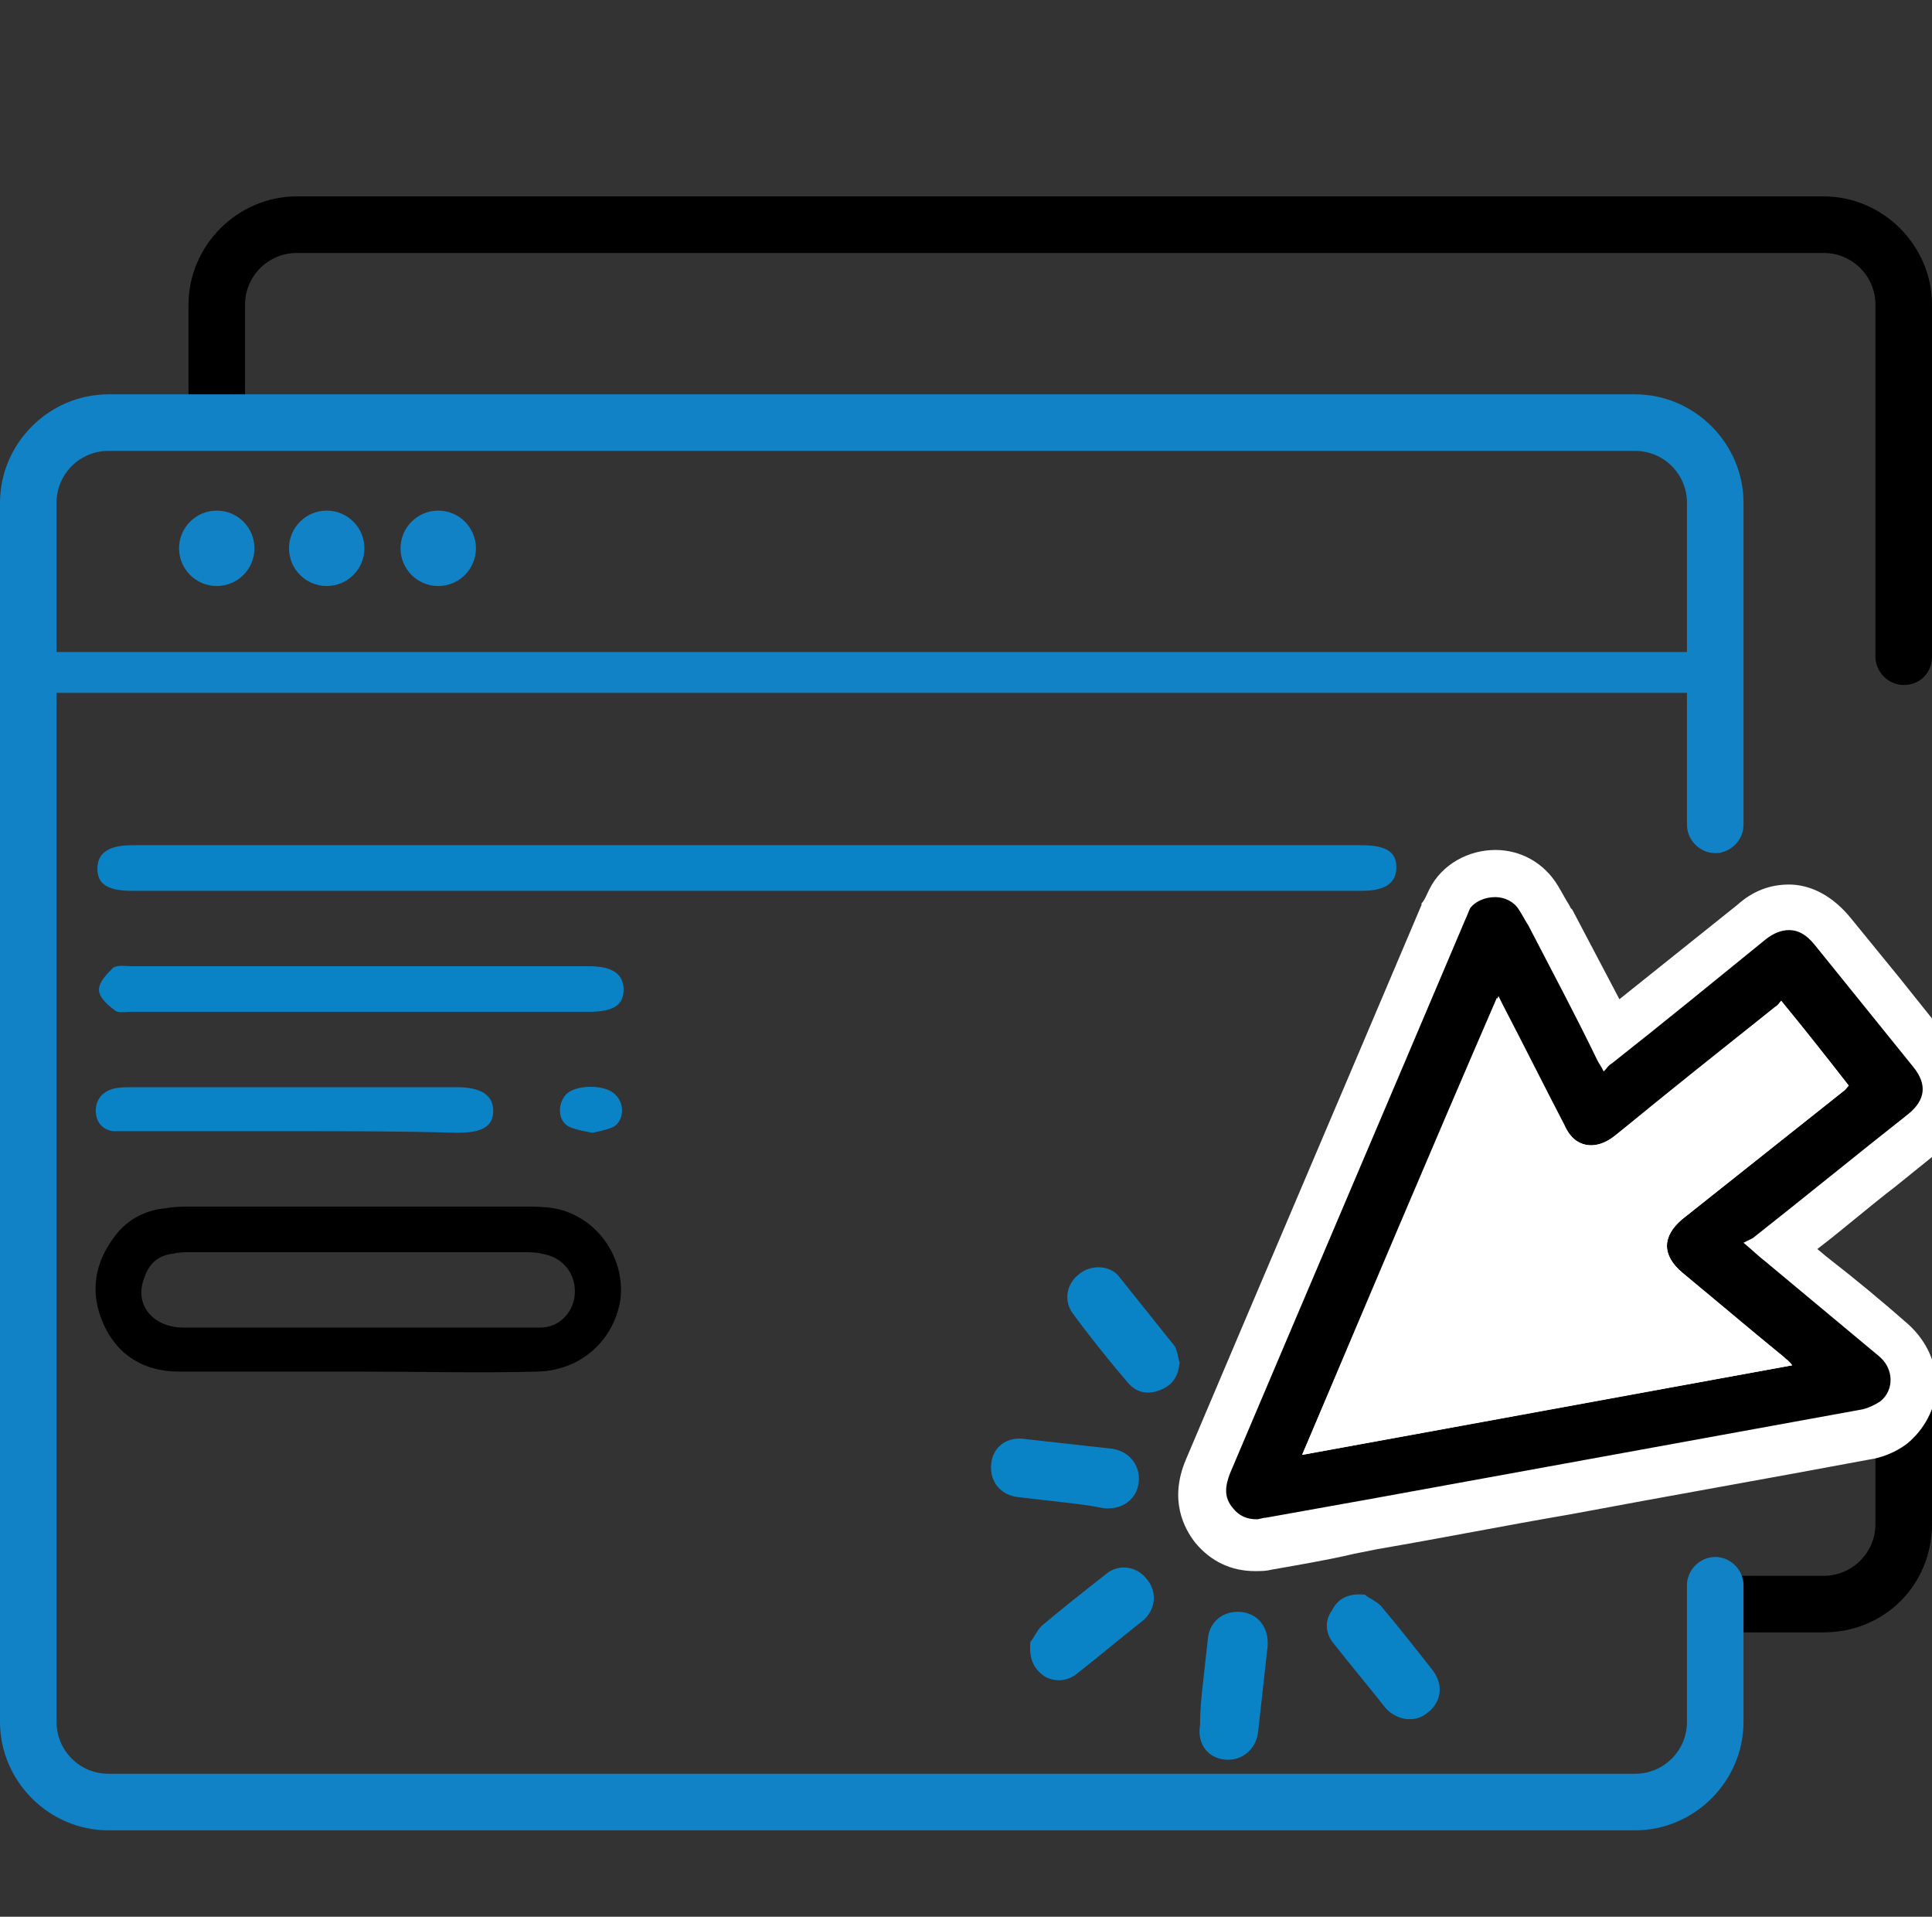 <?xml version="1.0" encoding="utf-8"?>
<!-- Generator: Adobe Illustrator 26.0.2, SVG Export Plug-In . SVG Version: 6.00 Build 0)  -->
<svg version="1.1" id="Layer_1" xmlns="http://www.w3.org/2000/svg" xmlns:xlink="http://www.w3.org/1999/xlink" x="0px" y="0px"
	 viewBox="0 0 123 122" style="enable-background:new 0 0 123 122;" xml:space="preserve">
<rect x="0" y="0" width="123" height="122" fill="#333333" stroke="none"/>
<style type="text/css">
	.st0{fill:none;stroke:#000000;stroke-width:3;stroke-linecap:round;stroke-miterlimit:10;}
	.st1{fill:#0A83C6;}
	.st2{fill:#1182C5;stroke:#1182C5;stroke-miterlimit:10;}
	.st3{fill:none;stroke:#000000;stroke-width:3;stroke-linejoin:round;stroke-miterlimit:10;}
	.st4{fill:#1182C5;}
	.st5{fill:none;stroke:#000000;stroke-width:2;stroke-miterlimit:10;}
	.st6{fill:none;stroke:#0A83C6;stroke-width:8;stroke-linecap:round;stroke-miterlimit:10;}
	.st7{fill:none;stroke:#000000;stroke-width:8;stroke-linecap:round;stroke-miterlimit:10;}
	.st8{fill:none;stroke:#1182C5;stroke-width:9;stroke-linecap:round;stroke-miterlimit:10;}
	.st9{fill:none;stroke:#1182C5;stroke-width:2;stroke-miterlimit:10;}
	.st10{fill:#FFFFFF;}
	.st11{stroke:#000000;stroke-miterlimit:10;}
	.st12{fill:#0A83C6;stroke:#0A83C6;stroke-width:2;stroke-miterlimit:10;}
	.st13{fill:#0A83C6;stroke:#0A83C6;stroke-width:0.75;stroke-linejoin:round;stroke-miterlimit:10;}
	.st14{stroke:#000000;stroke-width:2;stroke-miterlimit:10;}
	.st15{fill:none;stroke:#1182C5;stroke-width:6;stroke-linecap:round;stroke-miterlimit:10;}
	.st16{fill:none;stroke:#0A83C6;stroke-width:5;stroke-linecap:round;stroke-miterlimit:10;}
	.st17{fill:none;stroke:#0A83C6;stroke-width:2;stroke-miterlimit:10;}
	.st18{fill:#0A83C6;stroke:#0A83C6;stroke-width:0.5;stroke-miterlimit:10;}
	.st19{stroke:#000000;stroke-width:0.5;stroke-miterlimit:10;}
	.st20{stroke:#FFFFFF;stroke-width:2;stroke-miterlimit:10;}
	.st21{fill:#0A83C6;stroke:#0A83C6;stroke-miterlimit:10;}
	.st22{fill:none;stroke:#0A83C6;stroke-width:3;stroke-miterlimit:10;}
	.st23{fill:none;stroke:#000000;stroke-width:3;stroke-miterlimit:10;}
	.st24{fill:none;stroke:#0A83C6;stroke-width:3;stroke-linejoin:round;stroke-miterlimit:10;}
	.st25{fill:none;stroke:#000000;stroke-width:4;stroke-miterlimit:10;}
	.st26{fill:none;stroke:#000000;stroke-linejoin:round;stroke-miterlimit:10;}
	.st27{fill:none;stroke:#000000;stroke-width:7;stroke-miterlimit:10;}
	.st28{fill:none;stroke:#000000;stroke-width:7;stroke-linecap:round;stroke-miterlimit:10;}
	.st29{fill:none;stroke:#0A83C6;stroke-width:7;stroke-linecap:round;stroke-miterlimit:10;}
	.st30{fill:#0A83C6;stroke:#FFFFFF;stroke-miterlimit:10;}
	.st31{fill:none;stroke:#1581C5;stroke-width:9;stroke-linecap:round;stroke-linejoin:round;stroke-miterlimit:10;}
	.st32{fill:none;stroke:#1581C5;stroke-width:7;stroke-linecap:round;stroke-linejoin:round;stroke-miterlimit:10;}
	.st33{fill:none;stroke:#1182C5;stroke-width:6;stroke-linecap:round;stroke-linejoin:round;stroke-miterlimit:10;}
	.st34{stroke:#000000;stroke-width:0.75;stroke-miterlimit:10;}
	.st35{fill:#0A83C6;stroke:#0A83C6;stroke-width:0.75;stroke-miterlimit:10;}
	.st36{fill:none;stroke:#000000;stroke-width:4;stroke-linejoin:round;stroke-miterlimit:10;}
	.st37{fill:none;stroke:#0A83C6;stroke-width:4;stroke-linejoin:round;stroke-miterlimit:10;}
	.st38{fill:none;stroke:#0A83C6;stroke-width:4;stroke-miterlimit:10;}
	.st39{fill:none;stroke:#0A83C6;stroke-miterlimit:10;}
	.st40{stroke:#FFFFFF;stroke-miterlimit:10;}
	.st41{fill:#1581C5;}
	.st42{fill:#1581C5;stroke:#1581C5;stroke-width:0.5;stroke-miterlimit:10;}
	.st43{fill:none;}
	.st44{fill:#FFFFFF;stroke:#000000;stroke-width:3;stroke-miterlimit:10;}
	.st45{fill:none;stroke:#000000;stroke-width:5;stroke-miterlimit:10;}
	.st46{fill:#1880C4;}
	.st47{fill:none;stroke:#1182C5;stroke-width:6;stroke-miterlimit:10;}
	.st48{stroke:#FFFFFF;stroke-width:0.5;stroke-miterlimit:10;}
	.st49{fill:#1182C5;stroke:#FFFFFF;stroke-width:0.5;stroke-miterlimit:10;}
	.st50{fill:#FFFFFF;stroke:#FFFFFF;stroke-miterlimit:10;}
	.st51{stroke:#FFFFFF;stroke-width:2;stroke-linejoin:round;stroke-miterlimit:10;}
	.st52{fill:#1581C5;stroke:#1581C5;stroke-width:2;stroke-miterlimit:10;}
	.st53{fill:none;stroke:#1880C4;stroke-width:3;stroke-miterlimit:10;}
	.st54{fill:none;stroke:#1182C5;stroke-width:2.5;stroke-miterlimit:10;}
	.st55{fill:#1581C5;stroke:#FFFFFF;stroke-width:2;stroke-miterlimit:10;}
	.st56{fill:#0A83C6;stroke:#FFFFFF;stroke-width:2;stroke-miterlimit:10;}
	.st57{fill:#606060;}
	.st58{stroke:#000000;stroke-width:3;stroke-miterlimit:10;}
	.st59{fill:#0A83C6;stroke:#606060;stroke-width:4;stroke-miterlimit:10;}
	.st60{fill:none;stroke:#1182C5;stroke-width:5;stroke-linecap:round;stroke-linejoin:round;stroke-miterlimit:10;}
	.st61{stroke:#FFFFFF;stroke-width:1.5;stroke-miterlimit:10;}
	.st62{fill:#FFFFFF;stroke:#FFFFFF;stroke-width:1.5;stroke-miterlimit:10;}
	.st63{fill:#0A83C6;stroke:#FFFFFF;stroke-width:1.5;stroke-miterlimit:10;}
	.st64{fill:#1581C5;stroke:#1182C5;stroke-miterlimit:10;}
	.st65{fill:none;stroke:#000000;stroke-width:1.27;stroke-linecap:round;stroke-miterlimit:10;}
	.st66{fill:#1581C5;stroke:#1581C5;stroke-width:0.25;stroke-miterlimit:10;}
	.st67{fill:none;stroke:#000000;stroke-width:2;stroke-linejoin:round;stroke-miterlimit:10;}
	.st68{fill:none;stroke:#0A83C6;stroke-width:2;stroke-linejoin:round;stroke-miterlimit:10;}
	.st69{fill:none;stroke:#1182C5;stroke-width:2.5;stroke-linejoin:round;stroke-miterlimit:10;}
	.st70{fill:none;stroke:#000000;stroke-width:5;stroke-linecap:round;stroke-linejoin:round;stroke-miterlimit:10;}
	.st71{fill:none;stroke:#0A83C6;stroke-width:5;stroke-linecap:round;stroke-linejoin:round;stroke-miterlimit:10;}
	.st72{fill:#1182C5;stroke:#1182C5;stroke-width:0.25;stroke-linejoin:round;stroke-miterlimit:10;}
	.st73{fill:none;stroke:#0A83C6;stroke-width:2.5;stroke-miterlimit:10;}
	.st74{fill:none;stroke:#000000;stroke-width:2.5;stroke-miterlimit:10;}
	.st75{fill:none;stroke:#1182C5;stroke-width:5;stroke-linecap:round;stroke-miterlimit:10;}
	.st76{fill:#1182C5;stroke:#1182C5;stroke-width:4;stroke-miterlimit:10;}
	.st77{stroke:#FFFFFF;stroke-width:4;stroke-miterlimit:10;}
	.st78{fill:#FFFFFF;stroke:#0A83C6;stroke-width:2;stroke-miterlimit:10;}
	.st79{fill:none;stroke:#0588DA;stroke-width:4;stroke-miterlimit:10;}
	.st80{fill:none;stroke:#0A83C6;stroke-width:5;stroke-miterlimit:10;}
	.st81{fill:#FFFFFF;stroke:#0A83C6;stroke-width:3;stroke-linecap:round;stroke-linejoin:round;stroke-miterlimit:10;}
	.st82{fill:#FFFFFF;stroke:#0A83C6;stroke-width:4;stroke-linejoin:round;stroke-miterlimit:10;}
	.st83{fill:#FFFFFF;stroke:#000000;stroke-width:2;stroke-linejoin:round;stroke-miterlimit:10;}
	.st84{fill:none;stroke:#000000;stroke-miterlimit:10;}
	.st85{fill:#1182C5;stroke:#1182C5;stroke-width:0.75;stroke-linejoin:round;stroke-miterlimit:10;}
	.st86{fill:#FFFFFF;stroke:#FFFFFF;stroke-width:5;stroke-miterlimit:10;}
	.st87{fill:#FFFFFF;stroke:#0A83C6;stroke-width:2;stroke-linejoin:round;stroke-miterlimit:10;}
	.st88{fill:none;stroke:#0A83C6;stroke-width:1.9;stroke-miterlimit:10;}
	.st89{fill:#1182C5;stroke:#FFFFFF;stroke-miterlimit:10;}
	.st90{fill:#0A83C6;stroke:#FFFFFF;stroke-width:5;stroke-linejoin:round;stroke-miterlimit:10;}
	.st91{fill:none;stroke:#000000;stroke-width:2.5;stroke-linejoin:round;stroke-miterlimit:10;}
	.st92{fill:none;stroke:#0A83C6;stroke-width:2.5;stroke-linejoin:round;stroke-miterlimit:10;}
	.st93{fill:#FFFFFF;stroke:#0A83C6;stroke-width:2.5;stroke-linejoin:round;stroke-miterlimit:10;}
	.st94{fill:none;stroke:#1182C5;stroke-width:3;stroke-linejoin:round;stroke-miterlimit:10;}
	.st95{fill:none;stroke:#1182C5;stroke-width:2;stroke-linejoin:round;stroke-miterlimit:10;}
	.st96{fill:none;stroke:#1182C5;stroke-width:4;stroke-miterlimit:10;}
	.st97{fill:none;stroke:#1182C5;stroke-width:4;stroke-linecap:round;stroke-linejoin:round;stroke-miterlimit:10;}
	.st98{fill:none;stroke:#0A83C6;stroke-width:0.75;stroke-linejoin:round;stroke-miterlimit:10;}
	.st99{fill:#1581C5;stroke:#FFFFFF;stroke-width:2;stroke-linecap:round;stroke-linejoin:bevel;stroke-miterlimit:10;}
	.st100{fill:none;stroke:#1182C5;stroke-width:5;stroke-linejoin:round;stroke-miterlimit:10;}
	.st101{fill:none;stroke:#000000;stroke-width:5;stroke-linecap:round;stroke-miterlimit:10;}
	.st102{fill:none;stroke:#000000;stroke-width:6;stroke-linecap:round;stroke-miterlimit:10;}
	.st103{fill:#1182C5;stroke:#1182C5;stroke-width:2;stroke-miterlimit:10;}
	.st104{fill:none;stroke:#1581C5;stroke-width:3;stroke-linejoin:round;stroke-miterlimit:10;}
	.st105{fill:none;stroke:#0A83C6;stroke-width:6;stroke-linecap:round;stroke-miterlimit:10;}
	.st106{fill:none;stroke:#0A83C6;stroke-width:4;stroke-linecap:round;stroke-miterlimit:10;}
	.st107{stroke:#FFFFFF;stroke-width:3;stroke-miterlimit:10;}
	.st108{fill:#0A83C6;stroke:#FFFFFF;stroke-width:3;stroke-miterlimit:10;}
</style>
<g>
	<rect x="1.8" y="41.5" class="st4" width="107.4" height="2.6"/>
</g>
<g>
	<path class="st11" d="M116.1,103.4h-6.9c-0.7,0-1.3-0.6-1.3-1.3s0.6-1.3,1.3-1.3h6.9c2.1,0,3.8-1.7,3.8-3.8v-9.9
		c0-0.7,0.6-1.3,1.3-1.3c0.7,0,1.3,0.6,1.3,1.3V97C122.5,100.6,119.7,103.4,116.1,103.4z"/>
</g>
<g>
	<path class="st11" d="M121.2,43.1c-0.7,0-1.3-0.6-1.3-1.3V19.4c0-2.1-1.7-3.8-3.8-3.8H18.9c-2.1,0-3.8,1.7-3.8,3.8v7.4
		c0,0.7-0.6,1.3-1.3,1.3s-1.3-0.6-1.3-1.3v-7.4c0-3.5,2.9-6.4,6.4-6.4h97.2c3.5,0,6.4,2.9,6.4,6.4v22.4
		C122.5,42.5,122,43.1,121.2,43.1z"/>
</g>
<g>
	<path class="st2" d="M104.1,116H6.9c-3.5,0-6.4-2.9-6.4-6.4V32c0-3.5,2.9-6.4,6.4-6.4h97.2c3.5,0,6.4,2.9,6.4,6.4v20.5
		c0,0.7-0.6,1.3-1.3,1.3s-1.3-0.6-1.3-1.3V32c0-2.1-1.7-3.8-3.8-3.8H6.9c-2.1,0-3.8,1.7-3.8,3.8v77.6c0,2.1,1.7,3.8,3.8,3.8h97.2
		c2.1,0,3.8-1.7,3.8-3.8v-8.7c0-0.7,0.6-1.3,1.3-1.3s1.3,0.6,1.3,1.3v8.7C110.5,113.1,107.6,116,104.1,116z"/>
</g>
<g>
	<circle class="st4" cx="27.9" cy="34.9" r="2.4"/>
</g>
<g>
	<circle class="st4" cx="20.8" cy="34.9" r="2.4"/>
</g>
<g>
	<circle class="st4" cx="13.8" cy="34.9" r="2.4"/>
</g>
<path class="st1" d="M47.5,56.7c-13,0-26.1,0-39.1,0c-1.5,0-2.2-0.4-2.2-1.4c0-1,0.7-1.5,2.2-1.5c26.1,0,52.2,0,78.3,0
	c1.5,0,2.2,0.4,2.2,1.4c0,1-0.7,1.5-2.2,1.5C73.6,56.7,60.5,56.7,47.5,56.7z"/>
<path d="M22.8,87.3c-3.8,0-7.6,0-11.4,0c-2.2,0-3.9-1-4.8-3c-0.9-2-0.6-3.9,0.7-5.6c0.8-1.1,2-1.7,3.3-1.8c0.5-0.1,1-0.1,1.5-0.1
	c7.1,0,14.2,0,21.3,0c0.8,0,1.5,0,2.3,0.2c2.5,0.7,4.1,3.2,3.8,5.7c-0.4,2.6-2.5,4.5-5.2,4.6C30.5,87.4,26.7,87.3,22.8,87.3z
	 M22.8,84.5c2,0,4,0,6,0c1.9,0,3.8,0,5.6,0c1.3,0,2.2-1.1,2.2-2.3c0-1.2-0.8-2.2-2.1-2.4c-0.4-0.1-0.8-0.1-1.1-0.1
	c-7.1,0-14.2,0-21.2,0c-0.4,0-0.8,0-1.2,0.1c-0.9,0.1-1.5,0.6-1.8,1.5c-0.7,1.7,0.5,3.2,2.5,3.2C15.4,84.5,19.1,84.5,22.8,84.5z"/>
<path class="st1" d="M22.9,64.4c-4.9,0-9.8,0-14.6,0c-0.3,0-0.8,0.1-1-0.1c-0.4-0.3-1-0.8-1-1.3c0-0.5,0.5-1,0.9-1.4
	c0.3-0.2,0.8-0.1,1.2-0.1c9.7,0,19.4,0,29.1,0c1.5,0,2.2,0.5,2.2,1.5c0,1-0.7,1.4-2.2,1.4C32.6,64.4,27.7,64.4,22.9,64.4z"/>
<path class="st1" d="M18.7,72c-3.5,0-7,0-10.5,0c-0.3,0-0.6,0-1,0c-0.7-0.1-1.1-0.6-1.1-1.3c0-0.7,0.4-1.2,1.1-1.4
	c0.4-0.1,0.8-0.1,1.1-0.1c6.9,0,13.8,0,20.8,0c1.5,0,2.3,0.5,2.3,1.5c0,1-0.7,1.4-2.3,1.4C25.6,72,22.2,72,18.7,72z"/>
<path class="st1" d="M37.7,72.1c-0.5-0.1-1.1-0.2-1.5-0.4c-0.7-0.4-0.7-1.4-0.2-2c0.6-0.7,2.6-0.7,3.2,0c0.6,0.6,0.5,1.6-0.1,2
	C38.7,71.9,38.2,72,37.7,72.1z"/>
<g>
	<g>
		<path d="M79.9,98.4c-1.1,0-2-0.4-2.6-1.2c-0.6-0.7-1.1-2-0.4-3.7c5-11.8,10-23.5,15-35.3c0.1-0.3,0.3-0.6,0.4-0.8
			c0.6-1.1,1.7-1.7,2.9-1.7c1.1,0,2.2,0.6,2.8,1.5c0.2,0.3,0.4,0.7,0.6,1c0,0,2.7,5.2,4,7.7c3-2.4,6-4.8,9-7.2c0.8-0.6,1.6-1,2.4-1
			c1,0,2,0.5,2.8,1.5l6.3,7.8c1.4,1.8,1.2,3.7-0.6,5.1l-2.6,2.1c-2.1,1.7-4.3,3.4-6.4,5.1l2,1.6c1.7,1.4,3.4,2.9,5.2,4.3
			c0.9,0.7,1.3,1.7,1.3,2.8c0,1-0.5,1.9-1.3,2.5c-0.6,0.5-1.3,0.7-1.8,0.7c-6.3,1.2-12.6,2.3-18.9,3.5L86,97.4
			c-1.7,0.3-3.5,0.6-5.2,1C80.4,98.4,80.1,98.4,79.9,98.4L79.9,98.4z M85.4,90.6c8.5-1.5,16.8-3.1,25.3-4.6
			c-1.5-1.3-3.1-2.6-4.6-3.8c-1.3-1.1-1.5-2.2-1.5-2.9c0-0.7,0.3-1.8,1.6-2.8c3.1-2.5,6.3-5,9.4-7.5c-0.8-1-1.6-2-2.4-3
			c-2.6,2.1-9.5,7.6-9.5,7.6c-0.8,0.6-1.6,0.9-2.4,0.9c-1.3,0-2.4-0.8-3.1-2.1l-2.8-5.4L85.4,90.6z"/>
		<path class="st10" d="M95.2,57.1c0.6,0,1.2,0.3,1.5,0.8c0.2,0.3,0.4,0.7,0.6,1c1.5,2.9,3,5.7,4.4,8.6c0.1,0.2,0.2,0.3,0.4,0.7
			c0.2-0.2,0.3-0.4,0.5-0.5c3.3-2.6,6.6-5.3,9.8-7.9c0.5-0.4,1-0.6,1.5-0.6c0.6,0,1.1,0.3,1.6,0.9c2.1,2.6,4.2,5.2,6.3,7.8
			c0.9,1.1,0.8,2.1-0.3,3c-3.3,2.6-6.6,5.3-9.9,7.9c-0.2,0.1-0.4,0.2-0.6,0.3c0.6,0.5,1,0.9,1.4,1.2c2.4,2,4.8,4,7.2,6
			c1,0.8,1,2.2,0.1,2.9c-0.3,0.2-0.7,0.4-1.1,0.5c-10.4,1.9-20.9,3.8-31.3,5.7c-2.2,0.4-4.5,0.8-6.7,1.2c-0.2,0-0.4,0.1-0.6,0.1
			c-0.6,0-1.1-0.2-1.5-0.7c-0.6-0.7-0.5-1.4-0.2-2.2c5-11.8,10-23.5,15-35.3c0.1-0.2,0.2-0.5,0.3-0.7C93.9,57.4,94.5,57.1,95.2,57.1
			 M82.9,92.6c10.4-1.9,20.7-3.8,31.2-5.7c-0.2-0.2-0.4-0.3-0.5-0.5c-2.2-1.8-4.3-3.6-6.5-5.4c-1.3-1.1-1.3-2.3,0-3.4
			c3.4-2.7,6.8-5.4,10.2-8.1c0.2-0.1,0.3-0.3,0.4-0.4c-1.4-1.8-2.8-3.6-4.3-5.4c-0.1,0.1-0.2,0.3-0.4,0.4c-3.4,2.7-6.8,5.4-10.2,8.2
			c-0.5,0.4-1,0.6-1.5,0.6c-0.7,0-1.3-0.4-1.7-1.3c-1.3-2.5-2.6-5.1-3.9-7.6c-0.1-0.2-0.2-0.4-0.3-0.6
			C91.2,73.2,87.1,82.8,82.9,92.6 M95.2,54.1c-1.7,0-3.4,0.9-4.2,2.5c-0.2,0.4-0.3,0.7-0.5,0.9l0,0.1c-5,11.8-10,23.5-15,35.3
			c-1.1,2.6-0.1,4.4,0.6,5.3c1,1.2,2.3,1.8,3.8,1.8c0.4,0,0.7,0,1.1-0.1c1.7-0.3,3.5-0.6,5.2-1l1.5-0.3c4.1-0.7,8.1-1.5,12.2-2.2
			c6.4-1.2,12.7-2.3,19.1-3.5c0.7-0.1,1.6-0.4,2.4-1c1.1-0.9,1.8-2.2,1.9-3.6c0-1.5-0.6-2.9-1.8-4c-1.7-1.5-3.4-2.9-5.2-4.3
			l-0.6-0.5c1.7-1.3,3.3-2.7,5-4l2.6-2.1c2.4-1.9,2.7-4.8,0.8-7.2l-3.2-4l-3.1-3.8c-1.4-1.7-2.9-2.1-3.9-2.1c-1.2,0-2.3,0.4-3.3,1.3
			c-2.5,2-5,4-7.5,6c-1-1.9-2-3.8-3-5.7l-0.1-0.1l-0.1-0.2c-0.2-0.3-0.4-0.7-0.7-1.2C98.3,54.9,96.8,54.1,95.2,54.1L95.2,54.1z
			 M101.3,75.9c1.1,0,2.3-0.4,3.3-1.2c2.8-2.2,5.6-4.4,8.3-6.7c0.2,0.2,0.4,0.5,0.5,0.7c-2.8,2.2-5.5,4.4-8.3,6.6
			c-1.7,1.4-2.1,2.9-2.1,3.9c0,1,0.3,2.6,2,4c0.7,0.6,1.4,1.2,2.1,1.8c-6.5,1.2-12.9,2.4-19.4,3.6l3.8-9l3.9-9.2l1.3,2.6
			C97.9,74.8,99.5,75.9,101.3,75.9L101.3,75.9z"/>
	</g>
	<path class="st10" d="M102.8,72.3c3.4-2.7,6.8-5.4,10.2-8.2c0.2-0.1,0.3-0.3,0.4-0.4c1.5,1.9,2.9,3.6,4.3,5.4
		c-0.1,0.1-0.3,0.2-0.4,0.4c-3.4,2.7-6.8,5.4-10.2,8.1c-1.3,1.1-1.3,2.3,0,3.4c2.1,1.8,4.3,3.6,6.5,5.4c0.1,0.1,0.3,0.2,0.5,0.5
		c-10.4,1.9-20.7,3.8-31.2,5.7c4.1-9.7,8.2-19.4,12.4-29.1c0.1,0.2,0.2,0.4,0.3,0.6c1.3,2.5,2.6,5.1,3.9,7.6
		C100.3,73,101.5,73.3,102.8,72.3z"/>
	<path class="st1" d="M67.5,95.6c-0.9-0.1-1.7-0.2-2.6-0.3c-1.2-0.1-1.9-1-1.8-2.1c0.1-1.1,1-1.8,2.2-1.6c1.8,0.2,3.6,0.4,5.4,0.6
		c1.1,0.1,1.9,1,1.8,2.1c-0.1,1.1-1,1.8-2.2,1.7C69.3,95.8,68.4,95.7,67.5,95.6z"/>
	<path class="st1" d="M76.6,107c0.1-0.9,0.2-1.8,0.3-2.7c0.1-1.1,1-1.8,2.1-1.7c1.1,0.1,1.8,1,1.7,2.2c-0.2,1.8-0.4,3.6-0.6,5.4
		c-0.1,1.1-1,1.9-2.1,1.8c-1.1-0.1-1.8-1-1.6-2.2C76.4,108.8,76.5,107.9,76.6,107z"/>
	<path class="st1" d="M65.6,104.5c0.2-0.2,0.4-0.7,0.7-1c1.3-1.1,2.7-2.2,4.1-3.3c0.8-0.7,2-0.5,2.6,0.3c0.7,0.8,0.6,2-0.3,2.7
		c-1.4,1.1-2.7,2.2-4.1,3.3c-0.6,0.5-1.4,0.6-2.1,0.2C65.8,106.2,65.5,105.6,65.6,104.5z"/>
	<path class="st1" d="M75.1,86.7c-0.1,1-0.5,1.5-1.3,1.8c-0.8,0.3-1.5,0.1-2-0.5c-1.2-1.4-2.4-2.9-3.5-4.4c-0.6-0.8-0.4-1.9,0.4-2.5
		c0.7-0.6,1.9-0.6,2.5,0.1c1.2,1.5,2.4,3,3.6,4.5C75,86.1,75,86.5,75.1,86.7z"/>
	<path class="st1" d="M86.9,101.5c0.2,0.2,0.7,0.4,1,0.7c1.1,1.3,2.2,2.7,3.3,4.1c0.7,0.9,0.6,2-0.3,2.7c-0.8,0.7-2,0.5-2.7-0.3
		c-1.1-1.4-2.2-2.7-3.3-4.1c-0.5-0.6-0.6-1.4-0.1-2.1C85.2,101.7,85.9,101.4,86.9,101.5z"/>
</g>
</svg>
